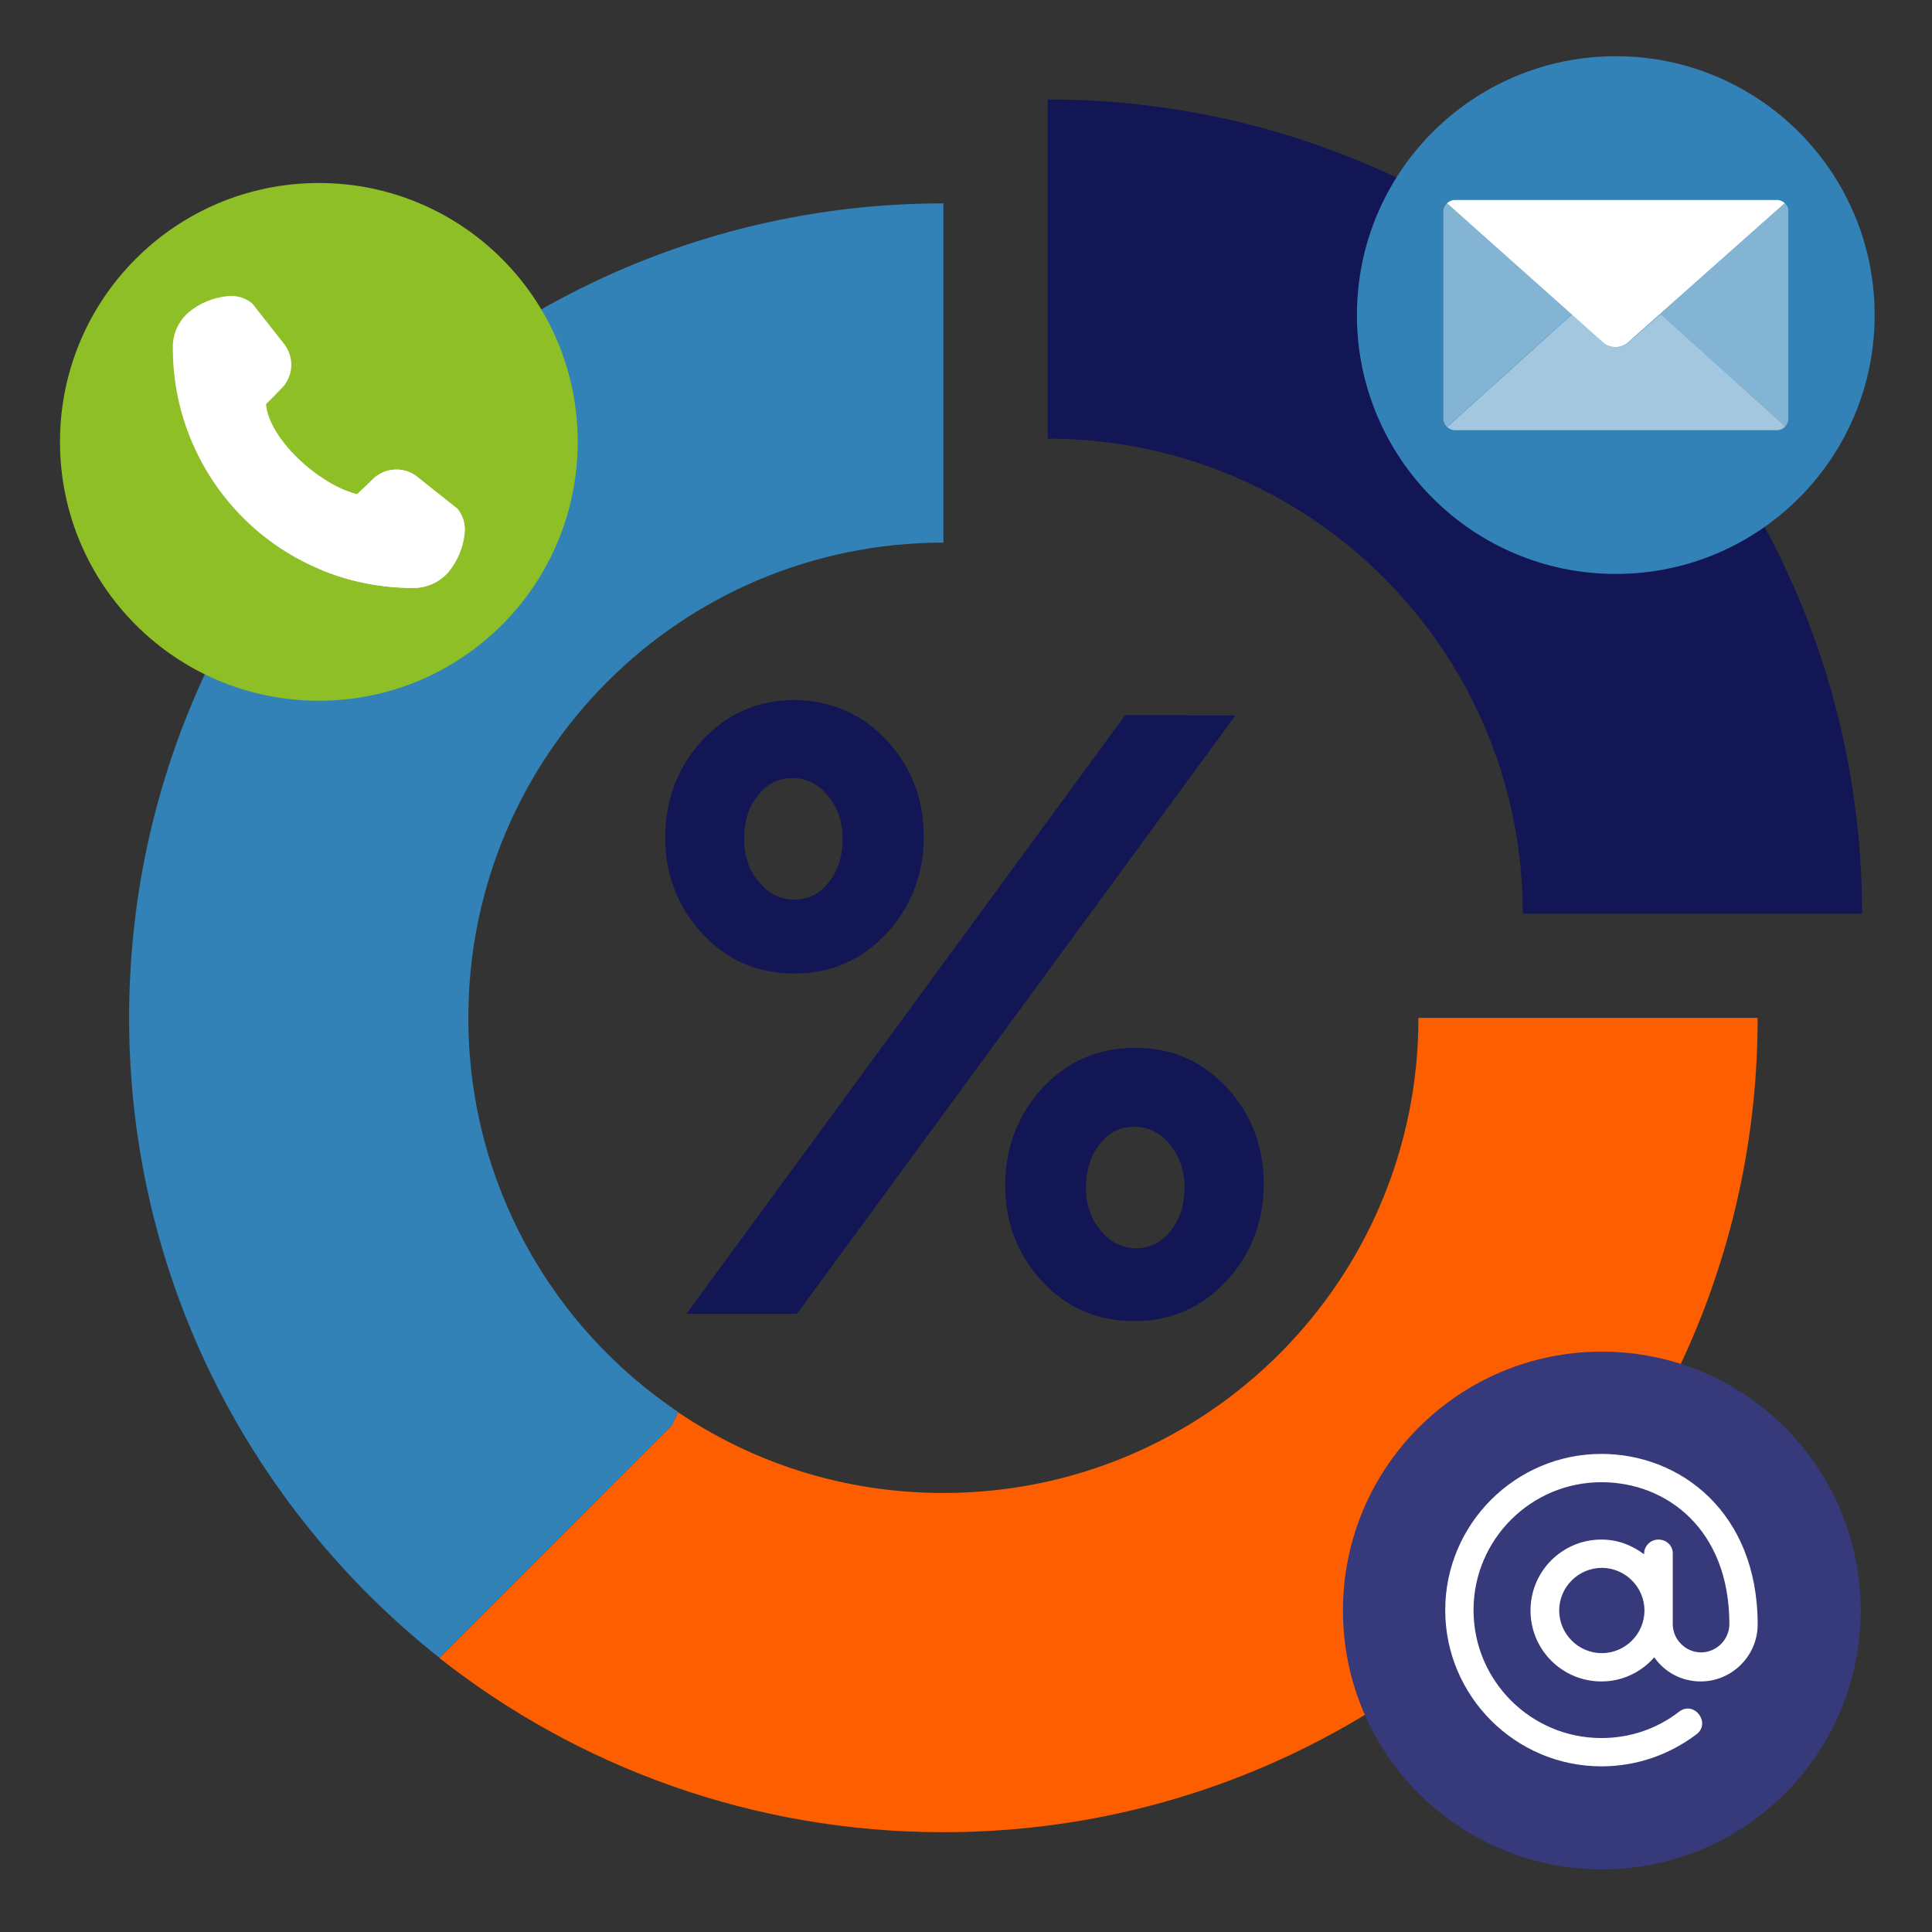 <?xml version="1.0" encoding="utf-8"?>
<!-- Generator: Adobe Illustrator 27.0.1, SVG Export Plug-In . SVG Version: 6.00 Build 0)  -->
<svg version="1.1" id="Layer_1" xmlns="http://www.w3.org/2000/svg" xmlns:xlink="http://www.w3.org/1999/xlink" x="0px" y="0px"
	 viewBox="0 0 512 512" style="enable-background:new 0 0 512 512;" xml:space="preserve">
<rect x="0" y="0" width="512" height="512" fill="#333333" stroke="none"/>
<style type="text/css">
	.st0{fill:#131655;}
	.st1{fill:#FC5E00;}
	.st2{fill:#3282B8;}
	.st3{fill:#8FBF27;}
	.st4{fill:#FFFFFF;}
	.st5{fill:#373A7A;}
	.st6{clip-path:url(#SVGID_00000050638426096151706040000002496861989084439739_);}
	.st7{opacity:0.4;fill:#FFFFFF;}
	.st8{opacity:0.55;fill:#FFFFFF;}
</style>
<g id="g7058" transform="translate(280.266,328.353)">
	<path id="path7060" class="st0" d="M213.2-86.2h-89.9c0-69.6-56.3-125.9-125.9-125.9V-302C116.6-302,213.2-205.5,213.2-86.2"/>
</g>
<g id="g7062" transform="translate(240.496,328.353)">
	<path id="path7064" class="st1" d="M135.4-58.6h89.9c0,119.3-96.6,215.8-215.8,215.8c-50.5,0-96.9-17.3-133.6-46.2l61.7-61.7
		l1.6-3.4c20,13.5,44.1,21.4,70.3,21.4C79.1,67.3,135.4,11,135.4-58.6"/>
</g>
<g id="g7066" transform="translate(184.817,423.801)">
	<path id="path7068" class="st2" d="M65.2-369.9v89.9c-69.6,0-125.9,56.3-125.9,125.9c0,43.5,21.9,81.8,55.6,104.5l-1.6,3.4
		l-61.7,61.7c-50-39.6-82.2-100.7-82.2-169.6C-150.6-273.3-54-369.9,65.2-369.9"/>
</g>
<g>
	<path class="st0" d="M235,196.2c6.5,7,9.8,15.5,9.8,25.5c0,10-3.3,18.5-9.8,25.6c-6.6,7.1-14.8,10.7-24.5,10.7
		c-9.8,0-17.9-3.6-24.4-10.6s-9.8-15.5-9.8-25.5c0-10,3.3-18.6,9.8-25.7c6.6-7.1,14.8-10.7,24.5-10.7
		C220.3,185.7,228.5,189.2,235,196.2z M327.4,189.6L211.2,348.2h-29.3l116.3-158.7L327.4,189.6z M219.7,233.7
		c2.5-3.1,3.6-7,3.6-11.4c0-4.6-1.3-8.3-3.9-11.4c-2.5-3.1-5.7-4.7-9.4-4.7s-6.8,1.5-9.2,4.7c-2.5,3.1-3.6,6.9-3.6,11.4
		s1.3,8.4,3.9,11.4c2.5,3.1,5.7,4.7,9.4,4.7S217.4,236.8,219.7,233.7z M325.1,288.2c6.5,7,9.8,15.5,9.8,25.5c0,10-3.3,18.6-9.8,25.7
		c-6.6,7.1-14.8,10.7-24.5,10.7c-9.8,0-17.9-3.5-24.4-10.5c-6.5-7-9.8-15.5-9.8-25.5s3.3-18.6,9.8-25.7c6.6-7.1,14.8-10.7,24.5-10.7
		C310.5,277.6,318.6,281.2,325.1,288.2z M310.3,326.1c2.5-3.1,3.6-7,3.6-11.4s-1.3-8.3-3.9-11.4c-2.5-3.1-5.7-4.7-9.4-4.7
		c-3.7,0-6.8,1.5-9.2,4.7c-2.5,3.1-3.6,7-3.6,11.4c0,4.6,1.3,8.4,3.9,11.4c2.5,3.1,5.7,4.7,9.4,4.7S307.9,329.2,310.3,326.1z"/>
</g>
<g>
	<path class="st3" d="M84.5,185.7L84.5,185.7c-37.9,0-68.6-30.7-68.6-68.6v0c0-37.9,30.7-68.6,68.6-68.6h0
		c37.9,0,68.6,30.7,68.6,68.6v0C153.1,155,122.4,185.7,84.5,185.7z"/>
	<g id="Line_00000075149387501974241910000004943656127059217061_">
		<path class="st4" d="M123.1,141.5c-0.4,3.6-1.8,7-4.1,9.9c-2.4,2.9-6,4.5-9.7,4.4c-8.5,0-16.9-1.7-24.7-5
			c-23.5-9.9-38.8-33-38.8-58.5c-0.1-3.8,1.5-7.3,4.4-9.7c2.8-2.3,6.3-3.7,9.9-4.1c2.4-0.3,4.7,0.3,6.6,1.8c0.1,0.1,0.2,0.2,0.3,0.3
			l8.4,10.7c2.5,3.3,2.4,7.9-0.3,11.1l-2.5,2.6l-2.1,2.1c0.5,6.3,6.9,14,14.1,19c3,2.2,6.4,3.9,10,4.9l2.1-1.9l2.6-2.5
			c3.1-2.7,7.8-2.9,11.1-0.4l10.7,8.5l0.3,0.3C122.8,136.8,123.4,139.2,123.1,141.5L123.1,141.5z"/>
		<path class="st4" d="M123.1,141.5c-0.4,3.6-1.8,7-4.1,9.9c-2.4,2.9-6,4.5-9.7,4.4c-8.5,0-16.9-1.7-24.7-5v-24.7
			c3,2.2,6.4,3.9,10,4.9l2-1.9l2.6-2.5c3.1-2.7,7.8-2.9,11.1-0.4l10.7,8.5l0.3,0.3C122.8,136.8,123.4,139.2,123.1,141.5z"/>
	</g>
</g>
<g>
	<path class="st5" d="M424.5,495.4L424.5,495.4c-37.9,0-68.6-30.7-68.6-68.6v0c0-37.9,30.7-68.6,68.6-68.6h0
		c37.9,0,68.6,30.7,68.6,68.6v0C493.1,464.7,462.4,495.4,424.5,495.4z"/>
	<g>
		<path class="st4" d="M439.5,408c-2.1,0-3.8,1.7-3.8,3.8v0.1c-3.2-2.4-7-3.9-11.3-3.9c-10.4,0-18.8,8.4-18.8,18.8
			c0,10.4,8.4,18.8,18.8,18.8c5.6,0,10.6-2.5,14-6.4c2.7,3.9,7.2,6.4,12.3,6.4c8.3,0,15.1-6.8,15.1-15.1c0-29.8-20.6-45.2-41.4-45.2
			c-22.8,0-41.4,18.6-41.4,41.4s18.6,41.4,41.4,41.4c9.2,0,17.9-3,25.2-8.5c3.9-3-0.6-9-4.6-6c-5.9,4.6-13.1,7-20.6,7
			c-18.7,0-33.9-15.2-33.9-33.9s15.2-33.9,33.9-33.9c17.2,0,33.9,12.4,33.9,37.6c0,4.1-3.4,7.5-7.5,7.5s-7.5-3.4-7.5-7.5
			c0-8.4,0-10.4,0-18.8C443.3,409.6,441.6,408,439.5,408z M424.5,438.1c-6.2,0-11.3-5.1-11.3-11.3s5.1-11.3,11.3-11.3
			c6.2,0,11.3,5.1,11.3,11.3S430.7,438.1,424.5,438.1z"/>
	</g>
</g>
<g>
	<path class="st2" d="M428.2,152.1L428.2,152.1c-37.9,0-68.6-30.7-68.6-68.6v0c0-37.9,30.7-68.6,68.6-68.6h0
		c37.9,0,68.6,30.7,68.6,68.6v0C496.8,121.4,466.1,152.1,428.2,152.1z"/>
	<g>
		<defs>
			<path id="SVGID_1_" d="M470.9,114h-85.3c-1.7,0-3.1-1.4-3.1-3.1V56.1c0-1.7,1.4-3.1,3.1-3.1h85.3c1.7,0,3.1,1.4,3.1,3.1v54.8
				C473.9,112.6,472.6,114,470.9,114z"/>
		</defs>
		<clipPath id="SVGID_00000167382663093960518750000000734907715791198618_">
			<use xlink:href="#SVGID_1_"  style="overflow:visible;"/>
		</clipPath>
		<g style="clip-path:url(#SVGID_00000167382663093960518750000000734907715791198618_);">
			<path class="st7" d="M382.5,53v61l34-30.7L382.5,53z"/>
			<path class="st7" d="M439.9,83.3l34,30.7V53L439.9,83.3z"/>
			<path class="st8" d="M431.6,90.7c-1.9,1.7-4.8,1.7-6.7,0l-8.3-7.4l-34,30.7h91.4l-34-30.7L431.6,90.7z"/>
			<path class="st4" d="M424.8,90.7c1.9,1.7,4.8,1.7,6.7,0L473.9,53h-91.4L424.8,90.7z"/>
		</g>
	</g>
</g>
</svg>
